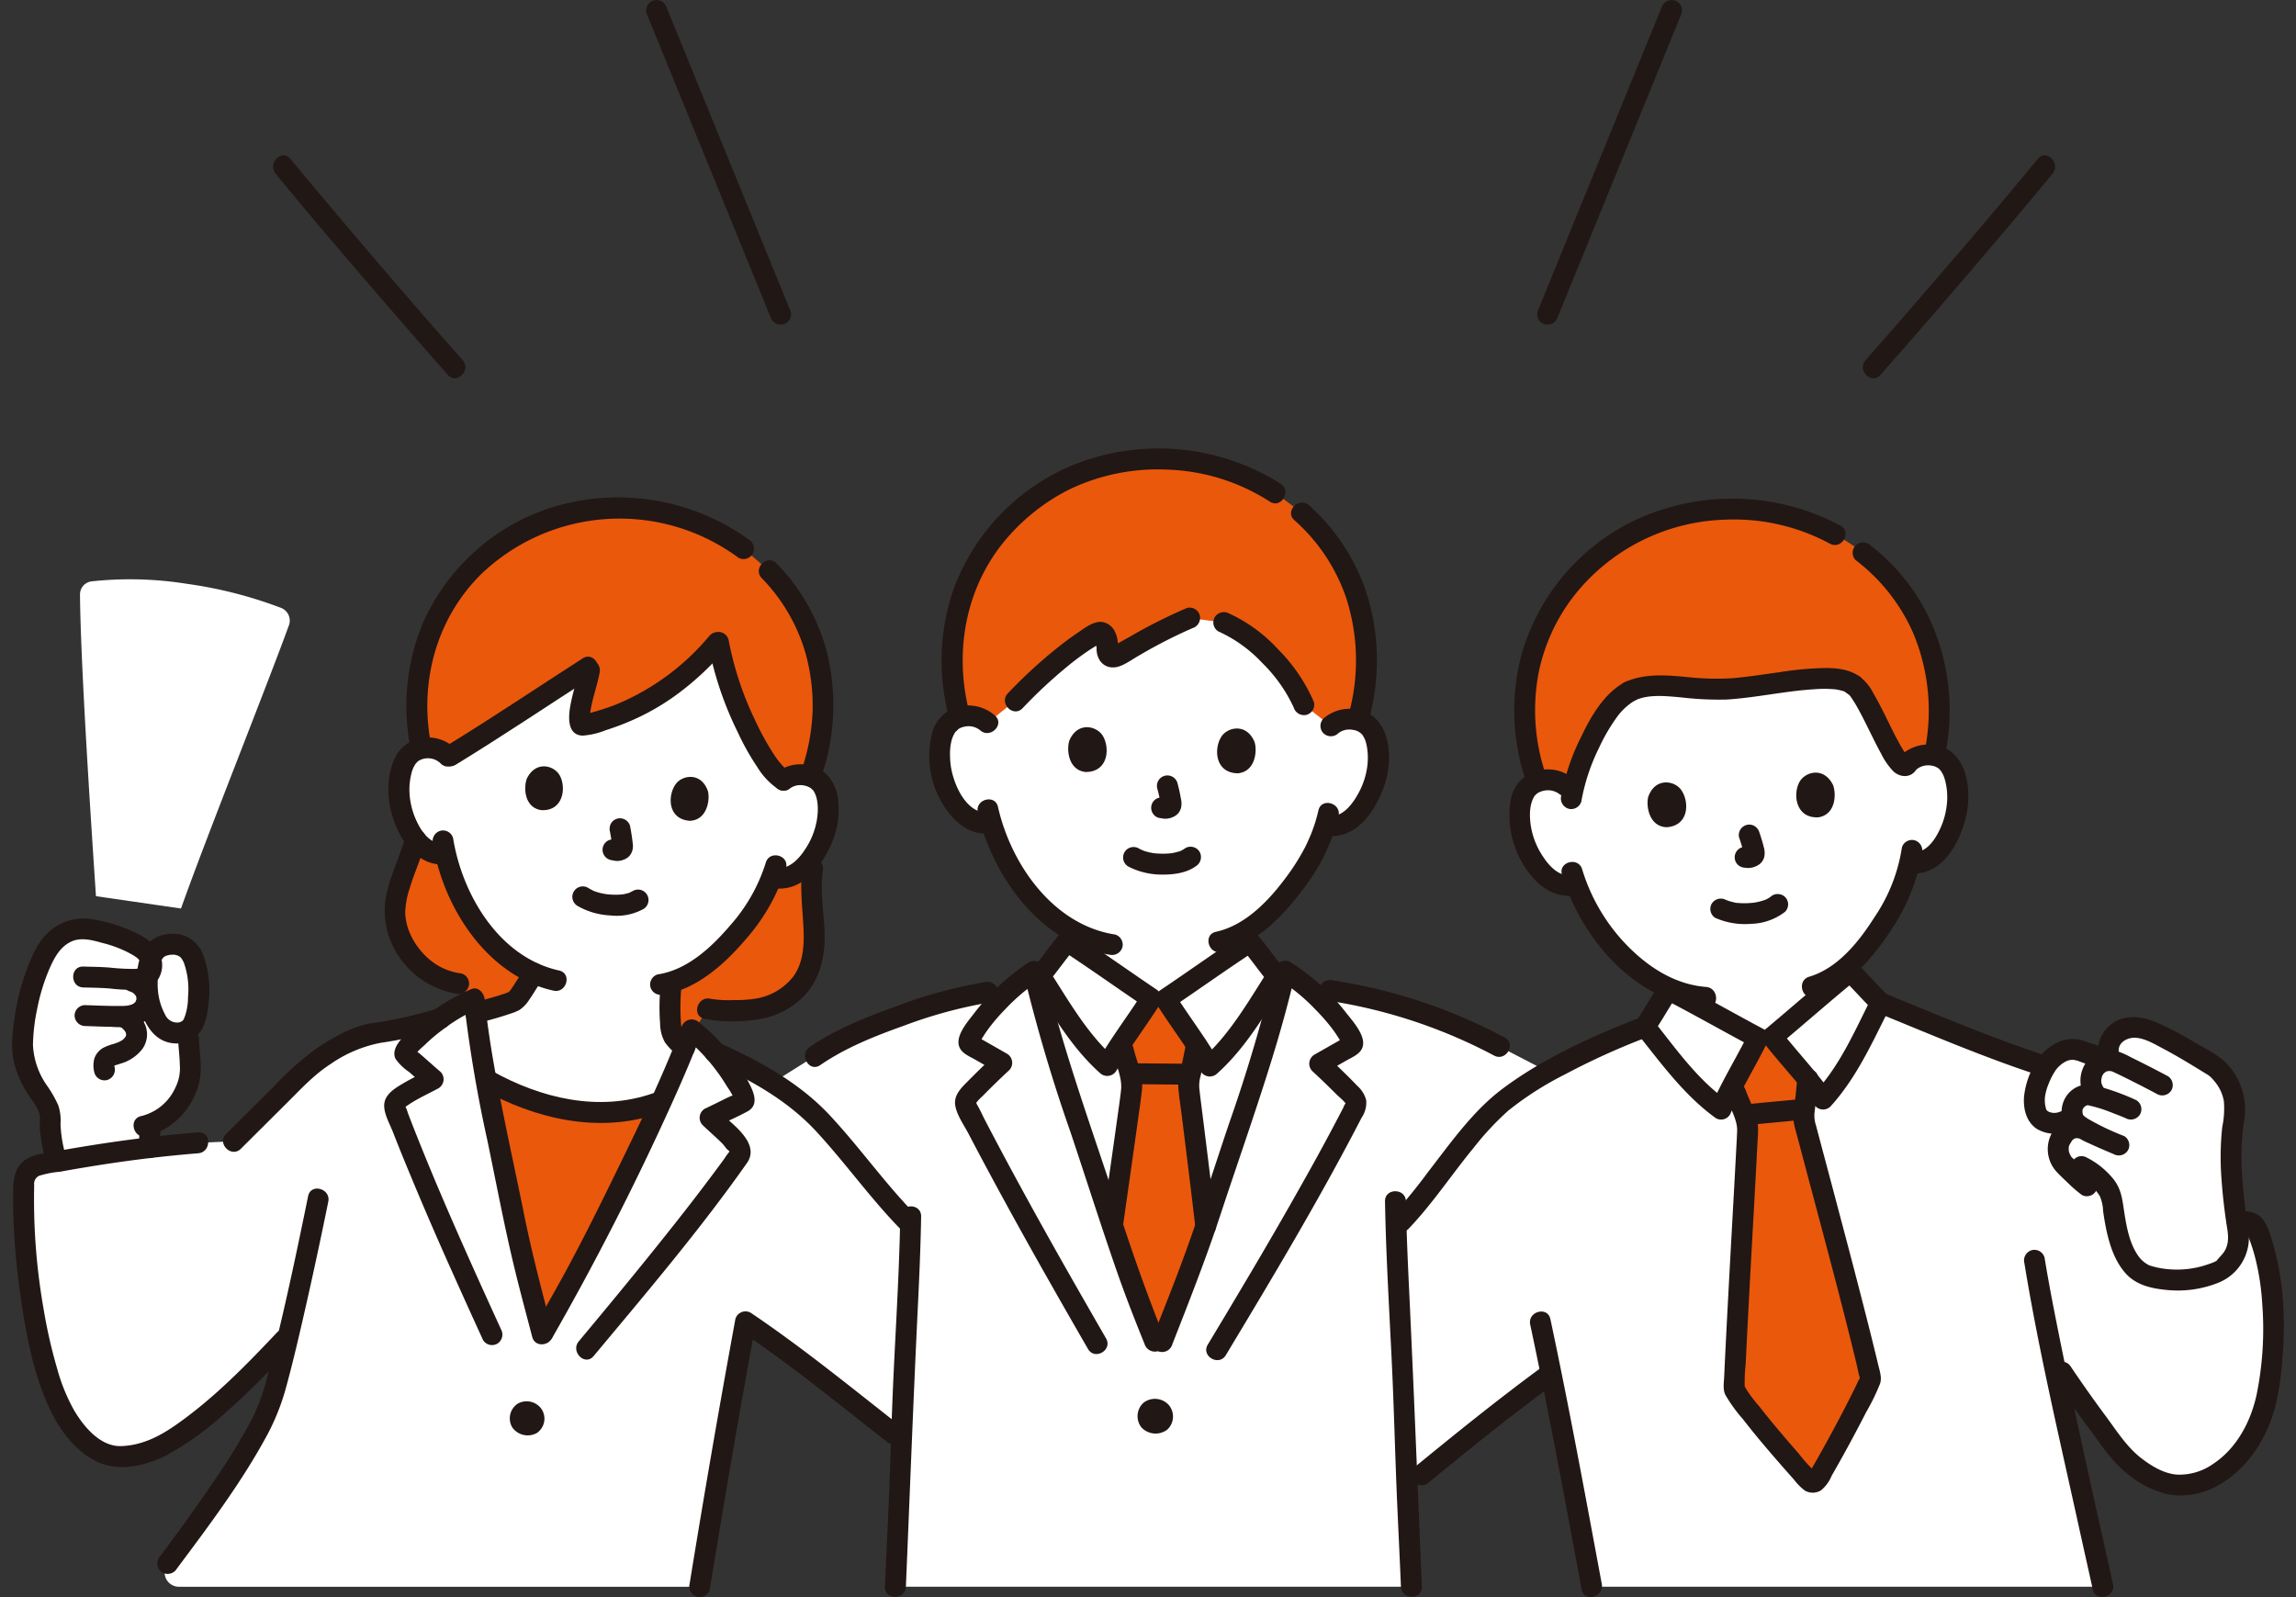 <svg xmlns="http://www.w3.org/2000/svg" width="184" height="128" fill="none" viewBox="0 0 184 128"><rect x="0" y="0" width="184" height="128" fill="#333333" stroke="none"/><g clip-path="url(#a)"><path fill="#fff" d="M153.222 68.153a13.65 13.65 0 0 1-.714 2.687 18.197 18.197 0 0 1-4.237 6.388v.622c-.335.272-4.33 3.675-6.229 5.259l-1.163.073c-2.183-1.162-6.789-3.674-7.174-3.871v-.126a12.64 12.64 0 0 1-3.913-2.83 15.686 15.686 0 0 1-3.467-5.465 2.38 2.38 0 0 1-2.005-.35 6.268 6.268 0 0 1-2.099-2.869c-.484-1.139-.633-3.021-.092-4.083a2.008 2.008 0 0 1 1.725-1.081 2.192 2.192 0 0 1 1.588.449s-1.989-11.361 11.175-13.143c17.865-2.42 16.278 11.347 16.278 11.347a2.19 2.19 0 0 1 1.515-.653 2 2 0 0 1 1.852.847c.675.983.772 2.868.44 4.062a6.269 6.269 0 0 1-1.707 3.118 2.42 2.42 0 0 1-1.79.628M1.841 82.991c.07-.847.192-1.688.366-2.52.447-2.088 1.362-4.412 2.242-5.142 1.507-1.398 2.963-.854 4.803-.328.519.148 2.655.98 2.822 1.918a1.554 1.554 0 0 1 1.22-1.183 1.793 1.793 0 0 1 2.077.811c.697 1.228.734 4.433.054 5.594a1.197 1.197 0 0 1-.352.386l.034.759c.042.998.348 2.768-.1 3.813-.684 1.6-1.694 2.568-2.96 3.01l-.028.471c-.02.325-.029.843-.034 1.397-2.47.293-4.959.679-7.44 1.13-.243-.81-.604-2.44-.519-3.374.078-.856-.547-1.61-1-2.34a7.18 7.18 0 0 1-1.211-3.256 8.605 8.605 0 0 1 .026-1.146Z"/><path fill="#fff" d="M127.558 127.166c-.971-5.227-2.158-11.596-3.266-17.099-3.802 2.778-6.429 4.911-10.375 8.143l-1.162 1.072a211.044 211.044 0 0 1-.14-3.977c-.13-5.245-.568-11.587-.732-16.968l.422-.464c1.853-1.926 5.781-7.776 8.274-9.696 3.045-2.345 7.405-4.41 11.242-5.88.67-.966 1.465-2.369 1.884-2.986.385.197 4.991 2.71 7.174 3.871l1.163-.073c1.899-1.584 5.893-4.987 6.229-5.258.535.515 1.591 1.712 2.439 2.522 3.845 1.57 10.462 4.187 12.48 4.857l16.051 12.645c.238.012.451.023.779.027a.846.846 0 0 1 .761.495c.416.954.732 1.95.942 2.97.433 2.241.569 4.529.405 6.805-.235 3.041-.503 5.553-2.334 7.963-1.778 2.336-4.606 3.757-7.259 2.312a8.23 8.23 0 0 1-2.691-2.154 107.63 107.63 0 0 1-5.294-7.361c1.123 5.421 2.59 12.02 3.975 18.236l-40.967-.002ZM106.652 58.176c.43-.376.989-.57 1.559-.538a2.009 2.009 0 0 1 1.785.982c.6 1.03.558 2.917.139 4.082a6.272 6.272 0 0 1-1.934 2.984 2.417 2.417 0 0 1-1.831.496l-.175-.03a13.36 13.36 0 0 1-.644 1.65c-.428 1.097-2.582 4.667-5.389 6.568v1.115c-.363.235-4.686 3.209-6.737 4.589l-1.164-.047c-2.052-1.382-6.375-4.354-6.738-4.589v-1.085a13.453 13.453 0 0 1-3.034-2.73 15.707 15.707 0 0 1-3.053-5.706 2.376 2.376 0 0 1-1.974-.497 6.27 6.27 0 0 1-1.881-3.017c-.399-1.172-.408-3.06.21-4.08a2.004 2.004 0 0 1 1.8-.95c.57-.02 1.126.183 1.549.566 0 0-1.793-11.305 13.35-11.305 16.053-.003 14.162 11.542 14.162 11.542Z"/><path fill="#fff" d="m92.88 80.051-.618-.024c-2.052-1.382-6.375-4.355-6.738-4.59-.55.653-1.695 2.276-2.498 3.133 1.424 6.025 3.799 12.466 5.695 18.295 1.54 4.731 1.992 6.167 4.126 11.398 1.894-4.872 2.716-6.741 4.257-11.458 1.882-5.757 4.233-12.115 5.664-18.075-.805-.818-2.031-2.563-2.607-3.246-.363.235-4.686 3.209-6.737 4.59l-.544-.023Z"/><path fill="#fff" d="M71.76 127.167c.151-3.588.423-8.776.494-11.862.142-5.71.601-11.598.715-17.173-1.797-1.79-2.726-3.167-4.381-5.07-1.396-1.605-2.8-3.405-4.325-4.656a21.835 21.835 0 0 0-2.317-1.648l3.362-2.117c3.21-2.233 10.33-4.617 13.843-5.119l1.943-.307a14.66 14.66 0 0 1 1.764-1.36c1.403 6.23 3.891 12.952 5.862 19.01 1.54 4.731 1.992 6.166 4.126 11.397 1.894-4.871 2.716-6.741 4.257-11.458 1.978-6.048 4.473-12.76 5.875-18.978.615.381 1.198.811 1.743 1.286 1.131.162 1.843.262 1.843.262a43.53 43.53 0 0 1 13.595 4.498l3.902 2.024a30.203 30.203 0 0 0-3.483 2.28c-2.493 1.92-6.421 7.77-8.273 9.696l-.423.508c.168 5.372.603 11.694.732 16.924.071 3.086.343 8.273.494 11.862l-41.348.001ZM47.248 53.675c-.277 1.51-1.423 4.67-.415 4.433 4.294-.955 7.844-3.28 10.735-6.703.67 4.099 3.511 10.163 5.228 11.123a2.145 2.145 0 0 1 1.559-.431 1.966 1.966 0 0 1 1.684 1.07c.523 1.045.365 2.889-.116 4.001a6.149 6.149 0 0 1-2.076 2.8 2.373 2.373 0 0 1-1.822.37l-.168-.041c-.208.54-.452 1.066-.731 1.574-.576 1.24-3.736 5.723-7.31 6.828a17.156 17.156 0 0 0-.083 3.221c.013.336.07.668.172.988.3.496.715.913 1.207 1.22l1.966 1.244s-1.223 1.411-1.99 1.849c-.976.558-2.511 1.197-2.511 1.197-2.368.75-4.88.923-7.328.503a19.87 19.87 0 0 1-6.243-2.367 12.13 12.13 0 0 1-2.045-1.984 12.143 12.143 0 0 1-1.227-2.721l2.233-.652c.415-.104 2.96-.747 3.29-1.014.225-.2.417-.433.57-.691.264-.398.595-.93.93-1.5-1.683-.76-3.113-2.044-4.424-3.81a15.385 15.385 0 0 1-2.635-5.77 2.33 2.33 0 0 1-1.899-.608 6.145 6.145 0 0 1-1.653-3.067c-.318-1.172-.21-3.017.457-3.977a1.963 1.963 0 0 1 1.82-.819 2.13 2.13 0 0 1 1.533.707c3.744-2.28 7.28-4.668 11.162-7.165"/><path fill="#fff" d="M63.75 88a32.947 32.947 0 0 0-6.474-3.682 13.414 13.414 0 0 0-1.851-1.792c-1.986 5.203-4.69 10.562-7.176 15.549-1.87 3.751-2.676 5.163-4.785 8.843-1.027-3.948-1.542-5.699-2.344-9.737-1.09-5.465-2.567-11.564-3.116-17.106-.952.416-1.856.933-2.697 1.544-1.764.56-3.575.961-5.41 1.2a13.973 13.973 0 0 0-5.756 3.25l-5.429 5.401-2.836.121c-4.294.36-8.564.956-12.792 1.788a1.454 1.454 0 0 0-1.178 1.376c-.218 6.293 1.19 15.209 3.345 18.764 1.046 1.725 2.688 3.283 4.387 3.22 2.536-.094 3.917-1.098 5.962-2.599 2.148-1.575 4.48-3.885 7.178-6.746l.329-.348c-.573 2.415-1.072 4.337-1.411 5.346-.982 2.922-5.14 8.751-8.255 12.918a1.146 1.146 0 0 0 .9 1.859h41.73c.994-6.084 2.43-14.513 3.67-21.233 4.032 2.708 7.956 5.915 11.91 9.012l.602.415v-.056c.141-5.711.601-11.598.716-17.173-1.798-1.79-2.728-3.167-4.382-5.07-1.396-1.605-2.8-3.405-4.326-4.656-.167-.14-.337-.276-.51-.408ZM7.69 71.823C7.32 66.244 6.465 53.48 6.41 47.642a1.057 1.057 0 0 1 .966-1.053 28.788 28.788 0 0 1 7.579.198 34.426 34.426 0 0 1 7.574 1.934 1.094 1.094 0 0 1 .628 1.386c-1.803 4.957-6.622 16.983-8.652 22.705l-6.817-.989ZM178.258 86.314a3.989 3.989 0 0 0-.774-.814c-1.591-.978-2.971-1.838-4.497-2.582-.364-.17-.738-.32-1.119-.449a2.536 2.536 0 0 0-1.904.105c-.501.238-1.162 1.136-.981 1.758l-1.356.171c-.387-.061-.735-.27-1.118-.354a2.391 2.391 0 0 0-2.2.832 5.99 5.99 0 0 0-1.123 2.174 3.364 3.364 0 0 0-.03 1.91 1.252 1.252 0 0 0 .824.855 2.037 2.037 0 0 0 1.7-.18l-.106.964a2.695 2.695 0 0 0-.487.693 1.878 1.878 0 0 0 .369 1.976 24.12 24.12 0 0 0 1.788 1.663l.723-.78c.692.572 1.243 1.293 1.312 2.018.46 3.973 1.438 5.596 3.006 6.03a8.898 8.898 0 0 0 3.801.158c.341-.084 1.884-.527 2.108-.796.442-.531.931-.924 1.107-1.629a4.294 4.294 0 0 0-.004-1.785c-.126-.708-.341-2.509-.426-3.707a23.226 23.226 0 0 1 .139-4.774 4.404 4.404 0 0 0-.384-2.902 4.24 4.24 0 0 0-.368-.555Z"/><path fill="#EA580C" d="M33.7 60.013c.236-.057.48-.08.724-.069a2.128 2.128 0 0 1 1.532.707c3.745-2.281 7.281-4.669 11.162-7.165l.13.19c-.277 1.51-1.423 4.669-.415 4.433 4.294-.956 7.844-3.28 10.735-6.703.67 4.098 3.511 10.162 5.228 11.122a2.145 2.145 0 0 1 1.559-.431c.228.023.452.075.666.157l-.004-.244a15.87 15.87 0 0 0 .94-4.88c.147-5.211-1.908-8.915-4.317-11.383l-2.047-1.777a16.247 16.247 0 0 0-8.786-3.201 16.141 16.141 0 0 0-9.803 2.278 15.555 15.555 0 0 0-7.53 11.748c-.17 1.657-.089 3.33.24 4.963l-.015.255ZM37.897 80.268l2.239.34a5.03 5.03 0 0 0 1.121-.425c.224-.2.417-.433.57-.69.264-.398.594-.93.93-1.5-1.683-.76-3.113-2.044-4.425-3.81a15.385 15.385 0 0 1-2.634-5.77 2.33 2.33 0 0 1-1.9-.608 4.562 4.562 0 0 1-.496-.546v.002c-.532 2.018-1.696 3.965-1.667 6.075.098.938.401 1.843.888 2.65 1.633 2.178 2.792 2.606 4.234 2.839l1.14 1.443ZM65.13 69.597l-.014-.917c-.34.504-.77.94-1.269 1.288a2.37 2.37 0 0 1-1.822.371l-.168-.042c-.208.54-.452 1.066-.731 1.574-.576 1.24-3.736 5.724-7.31 6.828a17.158 17.158 0 0 0-.083 3.222c.014.257.05.514.106.766l1.599.243 1.256-2.082c.992.14 1.996.178 2.996.112 2.482-.089 4.434-1.377 5.169-3.334.918-2.447-.134-5.444.27-8.029ZM42.196 102.035c.36 1.452.75 2.886 1.268 4.881 2.11-3.678 2.916-5.091 4.785-8.842 1.575-3.162 3.24-6.473 4.752-9.797l-.425.145c-2.367.75-4.88.922-7.327.502a19.859 19.859 0 0 1-6.299-2.404c.662 3.608 1.49 7.258 2.168 10.66.398 1.998.725 3.436 1.078 4.855ZM128.371 44.329l-.222.18a15.877 15.877 0 0 0-5.974 12.925 17.11 17.11 0 0 0 1.017 5.22 2.7 2.7 0 0 1 .662-.147 2.192 2.192 0 0 1 1.588.45l.586.48c.508-2.252 2.303-6.825 4.583-8.028 1.762-.88 4.819-.17 6.864-.155 3.386.025 9.449-1.735 11.071-.35 1.231.701 3.596 7.81 4.347 6.256.401-.406.945-.64 1.515-.652.207-.008.413.008.616.046.387-1.735.492-3.52.311-5.29-.666-6.089-4.004-9.751-7.22-11.798a17.383 17.383 0 0 0-19.745.863h.001ZM141.256 114.378a45.823 45.823 0 0 1-2.208-2.896.416.416 0 0 1-.071-.252c.209-5.38 1.114-20.563 1.08-20.852a6.101 6.101 0 0 0-.523-1.628c-.18-.423-.323-.817-.457-1.194l-.23-.538c.793-1.526 1.758-3.278 2.033-3.836l1.162-.074c.388.497 1.721 2.047 2.818 3.392a38.04 38.04 0 0 1-.189 1.926c-.012.142-.033.285-.054.431a4.297 4.297 0 0 0-.046.955c.017.176 4.2 15.589 5.326 20.584.02.09.008.185-.034.268-1.084 2.286-2.583 5.104-4.22 7.926a.42.42 0 0 1-.513.18.412.412 0 0 1-.161-.109 114.502 114.502 0 0 1-3.713-4.283ZM102.194 39.485a17.384 17.384 0 0 0-18.989.257 15.876 15.876 0 0 0-6.913 12.45 17.114 17.114 0 0 0 .629 5.28c.218-.061.443-.095.67-.098a2.19 2.19 0 0 1 1.549.565l2.214-1.771c1.665-1.77 4.6-4.432 6.653-5.454.24-.12.547.047.64.437.078.304.096.62.056.93a.495.495 0 0 0 .706.526c1.466-.773 4.079-2.333 5.929-3.07l2.73.349a8.875 8.875 0 0 1 2.504 1.557c1.647 1.4 3.221 3.313 3.911 5.038l2.167 1.696c.43-.376.99-.57 1.56-.538.212.007.423.04.628.097l.042-.229c.476-1.632.693-3.329.642-5.029-.187-5.367-2.561-9.025-5.203-11.381l-2.125-1.612ZM92.83 80.049l-.568-.023c-.329.524-1.456 2.148-2.398 3.578l.156.587c.092.39.195.795.331 1.236.196.539.315 1.103.351 1.675.005.293-.79 5.82-1.54 11.11 1.21 3.715 1.77 5.353 3.688 10.053 1.685-4.339 2.522-6.296 3.773-10.003-.59-5.06-1.372-11.086-1.372-11.264.012-.319.061-.636.145-.944a51.944 51.944 0 0 0 .486-2.313c-.954-1.451-2.12-3.132-2.456-3.666l-.596-.026Z"/><path fill="#211715" d="M11.181 90.579c-.03.465-.026.932-.033 1.398a.838.838 0 0 0 1.43.592.88.88 0 0 0 .244-.592c.007-.466.005-.933.034-1.398a.837.837 0 0 0-1.43-.593l-.13.17a.837.837 0 0 0-.115.423Z"/><path fill="#211715" d="M11.748 91.065a5.707 5.707 0 0 0 3.692-2.936c.428-.777.65-1.65.647-2.536.005-.772-.104-1.537-.142-2.307a.855.855 0 0 0-.837-.838.846.846 0 0 0-.838.838c.034.683.126 1.362.14 2.046a3.454 3.454 0 0 1-.365 1.855 4.05 4.05 0 0 1-2.742 2.263c-1.047.247-.605 1.863.445 1.615ZM5.352 92.885a10.196 10.196 0 0 1-.502-2.839 3.775 3.775 0 0 0-.18-1.458 9.179 9.179 0 0 0-.876-1.545 6.175 6.175 0 0 1-1.152-3.279c.018-.99.134-1.976.346-2.943.22-1.14.567-2.25 1.032-3.313.37-.814.81-1.614 1.646-2.025.814-.401 1.75-.132 2.574.097a9.579 9.579 0 0 1 2.112.796c.317.175.769.403.917.746.201.465-.121.517-.497.531a17.63 17.63 0 0 1-2.004-.109c-.697-.055-1.395-.06-2.093-.08-1.079-.03-1.077 1.645 0 1.675.698.02 1.397.025 2.093.08.715.087 1.435.121 2.154.101a2.156 2.156 0 0 0 1.726-.803 2.104 2.104 0 0 0 .236-1.84c-.323-1.058-1.424-1.665-2.371-2.084-.96-.427-1.97-.73-3.006-.902a4.16 4.16 0 0 0-3.517.928c-.87.735-1.352 1.829-1.761 2.865-.49 1.26-.837 2.57-1.034 3.907-.193 1.282-.363 2.601-.041 3.877.215.785.539 1.537.963 2.233.348.597 1.004 1.271 1.08 1.984.029.273-.025.56-.01.838.02.353.066.704.12 1.053.1.66.243 1.314.43 1.955.301 1.033 1.919.594 1.615-.445Z"/><path fill="#211715" d="M10.4 79.457c.046.012.091.027.136.042-.093-.043-.097-.044-.012-.004.075.042.148.087.221.135-.163-.108-.015-.004.018.03.034.035.055.058.081.09-.068-.093-.077-.103-.025-.029.02.036.121.16.11.201l-.042-.096c.013.035.024.07.033.106.062.228.016-.096.014.042a.625.625 0 0 0 0 .158c.022-.136.024-.159.008-.069a1.166 1.166 0 0 1-.027.1c-.016.038-.03.076-.042.115.04-.219.087-.182.042-.102-.02.034-.036.07-.057.104-.026.034-.05.07-.072.108.024-.055.148-.162.042-.062-.016.015-.111.09-.112.107.117-.088.14-.106.07-.055a1.166 1.166 0 0 1-.055.037c-.046.029-.098.05-.143.08-.107.07.176-.058-.046.016-.141.046-.285.08-.432.1.207-.03-.12.005-.157.007a6.898 6.898 0 0 1-.249.005h-.56c-.777-.008-1.553-.042-2.329-.068a.845.845 0 0 0-.837.837.854.854 0 0 0 .837.838c.716.024 1.432.055 2.148.066a5.863 5.863 0 0 0 2.077-.187 2.21 2.21 0 0 0 1.514-2.57 2.396 2.396 0 0 0-1.702-1.698.836.836 0 0 0-.95 1.22.838.838 0 0 0 .505.395h-.006Z"/><path fill="#211715" d="M9.527 82.263c.061.03.31.123.324.19-.01-.05-.107-.09 0 .01.046.042.086.093.132.135.071.066-.078-.126.003.003.033.053.063.105.094.159.08.141-.025-.147.007.024.005.03.064.192.023.065-.038-.12-.005.034 0 .07.018.167.046-.13 0 .026-.007.031-.016.062-.026.092-.02.059-.012.042.025-.052-.005.054-.07.124-.095.168-.073.131.06-.052-.007.01-.04.036-.073.08-.113.117a1.34 1.34 0 0 1-.098.084l.066-.053c-.017.034-.149.097-.181.116a2.298 2.298 0 0 1-.257.13.615.615 0 0 0 .034-.016c-.126.042-.25.09-.377.13a4.188 4.188 0 0 0-.802.304 1.561 1.561 0 0 0-.714.847 2.196 2.196 0 0 0 0 1.147.842.842 0 0 0 1.03.586.86.86 0 0 0 .586-1.03c-.013-.07-.022-.209-.014-.063a.984.984 0 0 1-.003-.213c-.009.05-.077.215-.006.104-.072.09-.076.103-.012.04l-.072.06c.034-.022.07-.041.106-.059l-.086.035c0-.006.167-.06.177-.062.13-.042.263-.08.394-.126.679-.19 1.28-.59 1.72-1.14a2.005 2.005 0 0 0 .28-1.879 2.61 2.61 0 0 0-1.291-1.408.836.836 0 1 0-.845 1.446l-.002.003Z"/><path fill="#211715" d="M14.176 83.627a2.297 2.297 0 0 0 2.043-1.196c.271-.603.434-1.25.48-1.91a8.432 8.432 0 0 0-.407-3.968 2.622 2.622 0 0 0-1.68-1.616 3.076 3.076 0 0 0-2.034.163c-1.515.684-1.717 2.828-1.594 4.28.152 1.82.986 4.26 3.192 4.247 1.077-.007 1.08-1.682 0-1.675a1.063 1.063 0 0 1-.95-.651 4.93 4.93 0 0 1-.546-1.712 6.383 6.383 0 0 1 .01-1.62c.043-.278.106-.553.188-.822a.826.826 0 0 1 .31-.489 1.57 1.57 0 0 1 .44-.135c.143-.032-.013.003-.039.005.056-.004.112-.01.168-.013.109-.006.218-.003.327.01-.218-.027.21.067.135.04.059.04.121.076.187.105.068.061.129.13.183.204.035.053.185.363.113.189a6.38 6.38 0 0 1 .367 2.823 4.942 4.942 0 0 1-.225 1.493c-.02.064-.154.363-.059.18-.019.037-.033.075-.054.11-.008.013-.119.182-.056.097a.694.694 0 0 1-.502.188.857.857 0 0 0-.838.837.845.845 0 0 0 .84.836ZM41.919 77.989v.004l.114-.423a25.804 25.804 0 0 1-1.098 1.746c-.133.19.105-.102-.054.066-.02.02-.126.163-.159.16-.023-.003.175-.099.056-.045-.027.012-.055.027-.08.042-.066.035-.166.034.083-.033-.035.01-.072.028-.106.042a7.66 7.66 0 0 1-.268.096c-.822.278-1.666.497-2.507.712a.837.837 0 1 0 .445 1.615 27.777 27.777 0 0 0 2.699-.779c.204-.067.401-.152.59-.254.32-.22.59-.505.792-.837.198-.284.381-.578.564-.87.217-.352.605-.82.605-1.241a.837.837 0 1 0-1.675 0l-.001-.001ZM32.494 67.039c-.398 1.461-1.078 2.83-1.442 4.301a6.432 6.432 0 0 0 .278 4.141 6.974 6.974 0 0 0 5.204 4.152.863.863 0 0 0 1.03-.586.844.844 0 0 0-.586-1.03 4.852 4.852 0 0 1-2.211-.85 5.734 5.734 0 0 1-1.932-2.408 4.666 4.666 0 0 1-.364-1.603 6.786 6.786 0 0 1 .338-1.894c.381-1.277.948-2.49 1.297-3.779.284-1.041-1.331-1.485-1.614-.445l.002.001ZM56.47 81.657c1.449.266 2.933.272 4.384.018a6.377 6.377 0 0 0 3.784-2.07c1.077-1.28 1.446-2.867 1.447-4.514 0-1.747-.4-3.527-.149-5.27a.864.864 0 0 0-.586-1.03.843.843 0 0 0-1.03.586c-.233 1.618-.025 3.207.061 4.827.075 1.397.045 2.894-.814 4.07a4.777 4.777 0 0 1-3.01 1.759 9.71 9.71 0 0 1-1.722.115 9.133 9.133 0 0 1-1.922-.105c-1.052-.214-1.502 1.4-.445 1.615h.002ZM56.879 127.39c1.158-7.089 2.365-14.17 3.67-21.233l-1.231.501c4.074 2.743 7.878 5.854 11.741 8.88a.864.864 0 0 0 1.185 0 .84.84 0 0 0 0-1.184c-3.975-3.113-7.89-6.319-12.08-9.143a.86.86 0 0 0-.364-.11.844.844 0 0 0-.867.613 1038.56 1038.56 0 0 0-3.669 21.232.86.86 0 0 0 .586 1.03.844.844 0 0 0 1.03-.586h-.001ZM15.879 90.753c-2.379.19-4.749.469-7.11.814a140.643 140.643 0 0 0-5.295.888 3.404 3.404 0 0 0-1.442.491c-.867.625-.963 1.544-.98 2.532-.013.868.003 1.736.042 2.603.084 1.912.272 3.817.54 5.71.457 3.217 1.08 6.616 2.56 9.539.8 1.58 2.08 3.16 3.734 3.882 1.7.74 3.769.244 5.365-.555a24.079 24.079 0 0 0 4.878-3.527c1.833-1.61 3.528-3.373 5.202-5.146.739-.783-.443-1.97-1.184-1.184-2.516 2.664-5.08 5.293-8.092 7.398-1.332.93-2.715 1.633-4.368 1.698-1.675.065-2.997-1.536-3.777-2.843a14.759 14.759 0 0 1-1.373-3.371 40.407 40.407 0 0 1-1.066-4.664 50.634 50.634 0 0 1-.773-10.05.704.704 0 0 1 .401-.737 8.168 8.168 0 0 1 1.697-.33c1.22-.22 2.441-.424 3.666-.612 2.448-.372 4.907-.66 7.377-.86 1.067-.084 1.076-1.759 0-1.675h-.002ZM52.956 78.876a16.701 16.701 0 0 0-.056 3.14c0 .526.13 1.044.38 1.508.275.389.611.731.995 1.014a.86.86 0 0 0 1.184 0 .847.847 0 0 0 0-1.184 6.49 6.49 0 0 1-.508-.438c-.066-.064-.125-.133-.19-.197-.062-.076-.062-.073 0 .01a1.374 1.374 0 0 1-.067-.101c-.095-.12.049.21-.013-.025-.03-.119-.062-.234-.083-.355.021.126-.013-.117-.016-.142a17.491 17.491 0 0 1 .048-3.23.837.837 0 0 0-.837-.838.86.86 0 0 0-.838.838h.001ZM19.306 92.063l3.741-3.723c1.086-1.08 2.117-2.202 3.41-3.039a10.5 10.5 0 0 1 4.056-1.725c1.7-.246 3.378-.63 5.017-1.149 1.024-.322.586-1.94-.445-1.615a31.702 31.702 0 0 1-5.188 1.173c-1.49.205-3.04 1.065-4.285 1.872a22.38 22.38 0 0 0-3.53 3.082 3000.577 3000.577 0 0 0-3.96 3.941c-.766.762.418 1.947 1.184 1.185v-.002ZM179.241 98.714c.181.009.628-.064.779.027.008.005.131.29.175.402a14.4 14.4 0 0 1 .565 1.78c.287 1.171.465 2.366.535 3.569.188 2.438.036 4.89-.452 7.286-.471 2.159-1.586 4.282-3.466 5.533a4.697 4.697 0 0 1-2.876.872c-1.063-.064-2.076-.681-2.901-1.317-1.164-.899-2.002-2.234-2.869-3.403a105.876 105.876 0 0 1-2.793-3.955c-.6-.889-2.052-.052-1.447.846a106.82 106.82 0 0 0 2.915 4.116c.885 1.19 1.737 2.526 2.886 3.479a7.868 7.868 0 0 0 3.533 1.829 5.966 5.966 0 0 0 3.723-.625c2.419-1.23 4.07-3.745 4.76-6.312.318-1.301.518-2.628.6-3.965.129-1.427.152-2.862.068-4.292a21.645 21.645 0 0 0-.754-4.669c-.209-.718-.428-1.65-.916-2.233-.545-.648-1.292-.606-2.065-.644-1.077-.052-1.075 1.623 0 1.675v.001ZM163.412 84.422c-4.225-1.408-8.357-3.174-12.477-4.857a.845.845 0 0 0-1.03.586.857.857 0 0 0 .586 1.03c4.122 1.683 8.253 3.449 12.477 4.858 1.025.34 1.466-1.276.445-1.615l-.001-.002Z"/><path fill="#211715" d="M169.79 84.157c.011-.621.66-.971 1.205-.987.795-.023 1.641.494 2.323.853.779.41 1.54.855 2.293 1.311.397.24.793.483 1.188.727.109.059.212.128.308.206.124.117.24.242.347.374.396.457.661 1.013.765 1.61.057.69.014 1.385-.128 2.063a22.506 22.506 0 0 0-.07 4.054c.091 1.372.252 2.744.469 4.104.117.734.117 1.43-.377 2.021-.114.137-.238.265-.356.399-.051.058-.1.121-.154.179.112-.12.093-.062.029-.023a2.875 2.875 0 0 1-.557.236 7.588 7.588 0 0 1-3.395.427 6.638 6.638 0 0 1-1.396-.288c-.108-.04.022.029-.154-.074a2.249 2.249 0 0 1-.682-.576c-.808-1.051-1.046-2.534-1.239-3.807-.138-.911-.229-1.669-.806-2.424a6.494 6.494 0 0 0-2.198-1.784c-.957-.492-1.805.953-.846 1.447.791.353 1.46.932 1.924 1.664.157.377.245.779.26 1.187.065.473.141.946.239 1.414.264 1.265.677 2.575 1.547 3.561.879.997 2.166 1.25 3.433 1.363a8.769 8.769 0 0 0 3.978-.575 3.899 3.899 0 0 0 2.485-3.769c-.029-.748-.203-1.495-.293-2.238-.1-.832-.187-1.666-.242-2.502-.12-1.441-.078-2.89.126-4.322a5.34 5.34 0 0 0-1.358-4.732c-.686-.735-1.723-1.205-2.58-1.712a23.744 23.744 0 0 0-3.057-1.604c-1.047-.429-2.135-.64-3.2-.123a2.771 2.771 0 0 0-1.508 2.341c-.018 1.078 1.657 1.078 1.675 0l.002-.001Z"/><path fill="#211715" d="M173.715 86.24a92.258 92.258 0 0 0-2.949-1.508 6.853 6.853 0 0 0-1.075-.482 2.282 2.282 0 0 0-2.422.775 2.581 2.581 0 0 0-.206 2.862.837.837 0 0 0 1.446-.845 1.354 1.354 0 0 1-.073-.133c.033.081.033.075 0-.019a1.389 1.389 0 0 1-.039-.155 1.593 1.593 0 0 1 .003-.273c-.015.148.033-.12.042-.154a1.09 1.09 0 0 1 .041-.123c-.023.067-.013.055.031-.038.026-.045.054-.089.084-.131-.051.067-.045.065.018-.007.031-.025.201-.146.064-.062.042-.027.086-.052.13-.075a.57.57 0 0 0 .009-.003c.039-.01.254-.052.077-.032.038-.004.335.013.179-.013.086.014.165.049.251.066.119.023-.227-.106-.122-.053.155.078.316.146.472.222a86.2 86.2 0 0 1 3.19 1.624.857.857 0 0 0 1.146-.3.848.848 0 0 0-.3-1.146l.003.003Z"/><path fill="#211715" d="M171.203 88.174a18.651 18.651 0 0 0-2.769-1.034 3.42 3.42 0 0 0-1.35-.213c-.5.067-.959.308-1.298.68a2.23 2.23 0 0 0-.106 2.847 4.88 4.88 0 0 0 1.701 1.162c.659.311 1.332.594 2.003.879a.859.859 0 0 0 1.145-.3.846.846 0 0 0-.3-1.146 20.232 20.232 0 0 1-2.877-1.37c-.07-.044-.138-.092-.21-.136-.029-.018-.125-.098 0 .005-.027-.021-.053-.041-.079-.066a2.928 2.928 0 0 1-.162-.164c.005-.003.104.133.033.03-.081-.12.024.105.005.012a1.962 1.962 0 0 1-.054-.214c.019-.005.007.17.007.029 0-.042-.004-.086-.004-.13 0-.032.005-.064.003-.096-.005-.112-.051.137-.006.039a.422.422 0 0 0 .019-.087c.025-.161-.066.1-.012.017.037-.058.136-.2.032-.08.058-.067.123-.125.184-.187-.009.01-.119.076-.042.033.038-.02.072-.046.11-.067.027-.016.056-.029.083-.042-.161.087-.051.021.004.01.214-.041-.108-.003.045-.007.175-.005-.054-.006-.047-.014a11.673 11.673 0 0 1 1.895.575c.232.092.464.18.696.272l.299.12c.155.063.042.017.009.003l.192.084a.858.858 0 0 0 1.145-.301.845.845 0 0 0-.3-1.146l.006.003Z"/><path fill="#211715" d="M167.01 89.605a2.283 2.283 0 0 0-2.112.586 2.685 2.685 0 0 0-.027 3.781c.254.269.526.524.795.779.362.362.748.698 1.156 1.007a.841.841 0 0 0 1.145-.3.856.856 0 0 0-.3-1.146c-.148-.107.151.129.042.032-.03-.027-.063-.052-.094-.078a30.903 30.903 0 0 1-.251-.222 28.98 28.98 0 0 1-.532-.497c-.285-.272-.553-.568-.842-.837a.496.496 0 0 0 .035.046 1.207 1.207 0 0 1-.069-.106c-.034-.056-.062-.114-.092-.171.091.174.004.004-.011-.045a.656.656 0 0 1-.065-.256l.01.092a1.849 1.849 0 0 1-.01-.131c-.004-.066 0-.13 0-.196.009-.096.006-.086-.007.032.008-.042.017-.084.028-.126.016-.057.101-.207.003-.034.077-.136.158-.268.239-.4.089-.144-.09.07.034-.043.036-.033.155-.11.025-.035.021-.012.242-.138.133-.086-.109.051.117-.047.144-.036a.545.545 0 0 0-.06.008.99.99 0 0 1 .101-.004c.034 0 .329.03.138 0a.862.862 0 0 0 1.031-.587.847.847 0 0 0-.586-1.03l-.001.003Z"/><path fill="#211715" d="M167.85 83.695c-.429-.082-.814-.308-1.247-.377a2.861 2.861 0 0 0-1.386.098 3.957 3.957 0 0 0-2.117 1.817 6.454 6.454 0 0 0-.896 2.67c-.069.963.176 1.985 1.003 2.556a2.81 2.81 0 0 0 2.896.004.845.845 0 0 0 .388-.51.834.834 0 0 0-.087-.635.84.84 0 0 0-1.146-.3 1.186 1.186 0 0 1-.273.12c-.025.008-.274.061-.141.042-.085.01-.17.014-.255.011-.053 0-.106-.004-.158-.01.099.016.101.015.008-.002-.061-.016-.122-.034-.183-.048-.146-.035.112.08-.048-.022a1.538 1.538 0 0 1-.126-.074 1.176 1.176 0 0 1-.058-.061.468.468 0 0 0-.01-.018c-.087-.114-.014.037-.051-.114-.026-.11-.056-.219-.073-.33a3.619 3.619 0 0 1-.017-.51c.046-.392.148-.775.302-1.138.144-.378.33-.738.553-1.075.087-.125.186-.24.296-.343.027-.026.243-.205.172-.154.072-.052.147-.1.225-.144.243-.165.538-.236.83-.2-.131-.008.138.034.178.046.109.032.216.072.323.113.211.087.43.155.652.203a.86.86 0 0 0 1.03-.586.84.84 0 0 0-.586-1.03h.002ZM131.07 81.693c-3.709 1.462-7.443 3.162-10.651 5.56-2.384 1.783-4.158 4.33-5.964 6.661a42.442 42.442 0 0 1-2.742 3.367c-.744.78.439 1.968 1.184 1.184 1.912-2.006 3.459-4.365 5.22-6.5a23.008 23.008 0 0 1 2.751-2.95 25.645 25.645 0 0 1 4.533-2.9 57.246 57.246 0 0 1 6.115-2.806.862.862 0 0 0 .586-1.03.843.843 0 0 0-1.03-.586h-.002ZM106.341 80.184c4.684.7 9.214 2.192 13.396 4.414.952.502 1.8-.942.845-1.447a42.972 42.972 0 0 0-13.796-4.582.866.866 0 0 0-1.03.586.844.844 0 0 0 .586 1.03l-.001-.001ZM123.422 109.672c-3.452 2.54-6.783 5.231-10.097 7.946a.84.84 0 0 0 0 1.184.855.855 0 0 0 1.184 0c3.205-2.624 6.421-5.229 9.756-7.684a.864.864 0 0 0 .301-1.146.845.845 0 0 0-1.146-.3h.002ZM65.73 85.365c2.025-1.394 4.378-2.33 6.681-3.15a36.947 36.947 0 0 1 6.962-1.885.843.843 0 0 0 .586-1.03.86.86 0 0 0-1.03-.586 37.218 37.218 0 0 0-7.107 1.937c-2.383.857-4.838 1.823-6.935 3.266-.883.607-.046 2.059.845 1.446l-.001.002ZM56.859 85.046c3.155 1.435 6.205 3.082 8.578 5.656 2.313 2.508 4.3 5.311 6.678 7.755.753.774 1.937-.411 1.184-1.185-2.423-2.488-4.433-5.353-6.805-7.892-2.437-2.608-5.574-4.317-8.79-5.778a.862.862 0 0 0-1.146.3.844.844 0 0 0 .3 1.146v-.002ZM125.865 62.234a3.199 3.199 0 0 0-3.407-.158 3.012 3.012 0 0 0-1.414 2.187 7.59 7.59 0 0 0 1.67 5.92c.909 1.126 2.219 1.843 3.684 1.558a.843.843 0 0 0 .587-1.03.856.856 0 0 0-1.03-.587c-.971.19-1.809-.719-2.283-1.45a6.158 6.158 0 0 1-.99-2.47c-.12-.777-.136-1.722.289-2.398.092-.145-.073.066.048-.058.04-.042.168-.16.168-.161a1.65 1.65 0 0 1 .487-.205 1.527 1.527 0 0 1 1.343.298.841.841 0 0 0 1.145-.3.857.857 0 0 0-.3-1.147h.003ZM153.486 61.753a1.48 1.48 0 0 1 1.232-.403c.186.017.366.074.528.168.167.1.11.066.269.232.121.126-.063-.112.023.028.056.09.113.176.161.271.084.178.149.364.195.555.12.48.171.974.153 1.468a6.128 6.128 0 0 1-.604 2.429c-.429.903-1.128 1.892-2.239 1.825-1.076-.064-1.073 1.61 0 1.675 2.449.147 3.827-2.428 4.333-4.467.432-1.743.288-4.495-1.488-5.485a3.216 3.216 0 0 0-3.747.52c-.769.758.416 1.942 1.184 1.184Z"/><path fill="#211715" d="M152.416 67.93a13.53 13.53 0 0 1-2.198 5.58c-1.231 1.943-2.931 4.085-5.227 4.768-1.03.307-.591 1.923.445 1.615 2.658-.79 4.634-3.084 6.095-5.33a15.716 15.716 0 0 0 2.5-6.188.866.866 0 0 0-.587-1.03.843.843 0 0 0-1.03.586h.002ZM125.177 70.11c1.574 5.16 5.888 10.21 11.547 10.663 1.074.085 1.069-1.591 0-1.675-2.475-.198-4.564-1.541-6.275-3.27a14.971 14.971 0 0 1-3.657-6.163c-.313-1.028-1.93-.59-1.615.445ZM147.49 42.126a18.423 18.423 0 0 0-16.738-.3 17.18 17.18 0 0 0-8.83 10.673 17.524 17.524 0 0 0 .381 10.142c.339 1.018 1.957.582 1.615-.445a15.969 15.969 0 0 1-.603-8.322 14.857 14.857 0 0 1 2.789-6.078 15.999 15.999 0 0 1 12.022-6.142c2.962-.153 5.908.51 8.519 1.918.948.513 1.794-.933.845-1.446ZM155.875 60.55c.368-1.798.462-3.641.278-5.468a17.994 17.994 0 0 0-1.25-4.876 16.104 16.104 0 0 0-5.004-6.498.864.864 0 0 0-1.184 0 .841.841 0 0 0 0 1.184 14.859 14.859 0 0 1 4.608 5.846 16.131 16.131 0 0 1 .937 9.368c-.193 1.053 1.421 1.507 1.615.445ZM137.481 73.57c.892.39 1.868.552 2.838.47a4.632 4.632 0 0 0 2.736-.966.842.842 0 0 0 0-1.185.856.856 0 0 0-1.184 0c-.146.126.141-.09.031-.021-.052.033-.102.07-.155.102a3.064 3.064 0 0 1-.175.096.581.581 0 0 1-.121.057c.031.01.195-.075.041-.019-.191.07-.387.129-.586.174-.066.015-.133.028-.2.042-.021.004-.216.037-.105.019s-.098.011-.12.013a6.358 6.358 0 0 1-1.258.012.843.843 0 0 1-.272-.049 3.77 3.77 0 0 1-.476-.133l-.168-.063c-.178-.069.216.094.015.006a.858.858 0 0 0-1.145.301.846.846 0 0 0 .3 1.146l.004-.002ZM139.38 67.145c.076.22.146.443.213.666.079.233.141.47.184.712l-.03-.222a.549.549 0 0 1 0 .14l.03-.223a.35.35 0 0 1-.017.063l.084-.2a.358.358 0 0 1-.031.055l.13-.17a.193.193 0 0 1-.03.031l.167-.13a.88.88 0 0 1-.159.087l.2-.083a.75.75 0 0 1-.17.045l.223-.03a1.85 1.85 0 0 1-.319-.016.838.838 0 0 0-.592 1.43.92.92 0 0 0 .592.245c.088.011.176.018.265.02.256-.008.506-.078.728-.204a1.062 1.062 0 0 0 .541-.697c.047-.241.037-.49-.028-.727a14.58 14.58 0 0 0-.369-1.235.891.891 0 0 0-.385-.5.838.838 0 0 0-1.23.945l.003-.002ZM132.084 63.88c-.18.73.076 2.369 1.484 2.417 1.849-.131 1.817-2.13 1.133-3.027-.56-.733-2.079-.954-2.617.61ZM146.896 62.91c.274.702.234 2.36-1.156 2.591-1.851.11-2.08-1.876-1.519-2.854.46-.8 1.938-1.217 2.675.263ZM51.813 1.062l9.936 24.351a.864.864 0 0 0 1.03.586.843.843 0 0 0 .586-1.03L53.428.617a.864.864 0 0 0-1.03-.587.843.843 0 0 0-.586 1.03l.001.002ZM22.09 13.918c3.475 4.242 7.06 8.396 10.654 12.536a521.13 521.13 0 0 0 3.147 3.593c.716.809 1.897-.38 1.184-1.184-3.914-4.417-7.75-8.907-11.549-13.424a319.98 319.98 0 0 1-2.252-2.705c-.683-.834-1.862.356-1.184 1.184ZM133.152.617l-9.936 24.351a.844.844 0 0 0 .587 1.03.857.857 0 0 0 1.03-.586l9.934-24.35a.844.844 0 0 0-.586-1.03.859.859 0 0 0-1.03.587l.001-.002ZM163.307 12.733c-3.475 4.242-7.061 8.396-10.654 12.536a503.985 503.985 0 0 1-3.147 3.593c-.711.804.468 1.993 1.185 1.185 3.914-4.418 7.75-8.907 11.548-13.424.754-.899 1.508-1.798 2.252-2.706.678-.827-.5-2.019-1.184-1.184ZM36.496 60.002a3.159 3.159 0 0 0-3.269-.718 3 3 0 0 0-1.766 1.927c-.682 1.901-.278 4.21.735 5.924.712 1.203 1.878 2.22 3.353 2.139 1.072-.058 1.08-1.733 0-1.675-1.079.058-1.758-.917-2.165-1.8a6.03 6.03 0 0 1-.572-2.377c-.014-.483.04-.965.16-1.433a2.27 2.27 0 0 1 .354-.803c.1-.15-.128.125.02-.023.158-.157.085-.116.264-.222a1.453 1.453 0 0 1 1.702.245c.763.763 1.947-.421 1.184-1.185v.001ZM63.219 63.25a1.466 1.466 0 0 1 1.305-.278c.173.04.337.113.483.215-.08-.057.1.097.122.117.028.028.054.056.077.084-.05-.066-.058-.076-.026-.03.422.641.408 1.6.282 2.367a5.994 5.994 0 0 1-.954 2.363c-.468.726-1.298 1.636-2.261 1.442a.858.858 0 0 0-1.03.586.845.845 0 0 0 .586 1.03c2.42.489 4.052-1.688 4.886-3.656a6.632 6.632 0 0 0 .49-3.15 3.41 3.41 0 0 0-1.046-2.386 3.132 3.132 0 0 0-3.756-.148.863.863 0 0 0-.301 1.145.843.843 0 0 0 1.146.3h-.003Z"/><path fill="#211715" d="M61.37 69.137a13.718 13.718 0 0 1-2.837 5.01c-1.505 1.762-3.438 3.581-5.818 3.945a.844.844 0 0 0-.586 1.03.858.858 0 0 0 1.03.587c2.638-.404 4.884-2.417 6.557-4.376a15.676 15.676 0 0 0 3.268-5.749c.302-1.037-1.314-1.48-1.615-.445l.001-.002ZM34.695 67.617c.819 5.102 4.34 10.605 9.664 11.778 1.05.231 1.5-1.382.446-1.615-4.79-1.055-7.765-6.058-8.493-10.608a.843.843 0 0 0-1.03-.587.857.857 0 0 0-.586 1.03v.002ZM60.016 43.246A17.968 17.968 0 0 0 43.84 40.79a16.884 16.884 0 0 0-9.979 9.22 17.278 17.278 0 0 0-.955 9.972c.198 1.058 1.812.61 1.615-.446-.916-4.898.46-9.984 4.034-13.516a16.038 16.038 0 0 1 20.615-1.327.843.843 0 0 0 1.146-.3.857.857 0 0 0-.3-1.146ZM65.825 62.232a17.58 17.58 0 0 0 .407-10.095 16.007 16.007 0 0 0-4-6.983c-.754-.776-1.935.41-1.184 1.184a14.255 14.255 0 0 1 3.57 6.245c.37 1.423.54 2.891.505 4.361a16.304 16.304 0 0 1-.913 4.844c-.338 1.027 1.279 1.466 1.615.446v-.002ZM46.255 72.587a5.787 5.787 0 0 0 2.638.778 4.434 4.434 0 0 0 2.684-.522.838.838 0 0 0-.846-1.446c-.09.058-.203.094-.289.155a.64.64 0 1 0 .076-.034l-.098.035a2.483 2.483 0 0 1-.249.07 4.104 4.104 0 0 1-.293.059c-.157.028.126-.01.013-.003l-.162.015a5.94 5.94 0 0 1-1.047-.022c-.07-.007-.176-.022-.05-.003a5.757 5.757 0 0 1-.38-.069 4.535 4.535 0 0 1-.587-.167 1.109 1.109 0 0 0-.137-.053c.048.01.179.08.056.022a4.557 4.557 0 0 1-.484-.263.838.838 0 0 0-.845 1.446v.002ZM48.88 66.64c.063.322.116.644.16.968l-.03-.223c.032.163.044.33.036.495l.03-.222a.43.43 0 0 1-.026.097l.084-.2a.369.369 0 0 1-.029.05l.131-.17a.285.285 0 0 1-.042.043l.17-.132a.413.413 0 0 1-.065.034l.2-.083a.894.894 0 0 1-.188.055l.223-.03a.677.677 0 0 1-.173 0l.223.03c-.08-.012-.156-.037-.235-.053a.891.891 0 0 0-.645.083.838.838 0 0 0 .2 1.531c.15.036.303.064.457.084.188.017.377-.009.554-.075a1.23 1.23 0 0 0 .492-.286 1.11 1.11 0 0 0 .263-.452c.05-.168.065-.344.045-.518a16.714 16.714 0 0 0-.222-1.469.846.846 0 0 0-.694-.607.837.837 0 0 0-.837.407.93.93 0 0 0-.084.645l.002-.001ZM42.23 62.378c-.273.685-.244 2.31 1.117 2.547 1.812.12 2.05-1.826 1.505-2.787-.445-.788-1.89-1.206-2.622.24ZM56.738 63.421c.172.718-.089 2.322-1.47 2.361-1.81-.141-1.767-2.1-1.091-2.973.553-.716 2.044-.923 2.56.612ZM56.77 51.704a27.465 27.465 0 0 0 2.348 6.97c.447.973.97 1.907 1.567 2.796a5.727 5.727 0 0 0 1.688 1.781c.932.544 1.776-.901.846-1.446a1.587 1.587 0 0 1-.165-.105c.149.113-.045-.042-.06-.054a5.88 5.88 0 0 1-.33-.333 7.212 7.212 0 0 1-.663-.88 21.366 21.366 0 0 1-1.5-2.736 25.781 25.781 0 0 1-2.116-6.436.844.844 0 0 0-1.03-.586.857.857 0 0 0-.586 1.03h.001Z"/><path fill="#211715" d="M46.696 52.763c-3.674 2.364-7.302 4.804-11.03 7.085-.918.562-.077 2.01.846 1.447 3.726-2.282 7.355-4.721 11.03-7.086.903-.582.064-2.032-.846-1.446Z"/><path fill="#211715" d="M56.846 50.965a19.327 19.327 0 0 1-7.495 5.505 18.689 18.689 0 0 1-2.577.794c-.2.042-.217.048-.053.02l.427.175a.455.455 0 0 1 .12.19c-.018-.089-.019-.08 0 .024a1.806 1.806 0 0 1-.003-.157c.006-.073.012-.227.016-.26.126-1.096.563-2.24.776-3.358.2-1.054-1.413-1.505-1.615-.446-.199 1.044-.544 2.052-.734 3.099-.156.86-.283 2.367.989 2.404a6.239 6.239 0 0 0 1.874-.442c.711-.225 1.41-.488 2.093-.79a18.764 18.764 0 0 0 3.664-2.127 22.974 22.974 0 0 0 3.702-3.447c.702-.812-.478-2-1.184-1.184ZM148.125 55.628c.146.087-.055-.05-.054-.05.031.034.064.064.099.092.032.032.061.067.092.1.159.172-.045-.077.011.008.161.242.324.479.47.731.36.623.678 1.27.998 1.913.329.663.653 1.33 1.01 1.978.251.516.579.99.971 1.407.581.549 1.502.556 1.896-.224a.861.861 0 0 0-.301-1.145.845.845 0 0 0-1.146.3.325.325 0 0 1-.052.091c.201-.195.134-.163.088-.118-.069.069.144-.104.126-.092-.103.064.185-.058.214-.062.243-.03-.07-.014.171 0 .16.01.102.016.057.004-.075-.02.237.11.105.042s.137.145.069.058c-.054-.07-.133-.135-.194-.2-.128-.142.09.133.017.023-.03-.046-.063-.088-.094-.133a6.39 6.39 0 0 1-.221-.346c-.158-.26-.304-.528-.446-.796-.636-1.204-1.182-2.46-1.874-3.634a3.75 3.75 0 0 0-1.166-1.391c-.929-.552-1.772.895-.846 1.446v-.002ZM79.733 57.346a3.224 3.224 0 0 0-3.448-.527 2.98 2.98 0 0 0-1.6 1.984 7.408 7.408 0 0 0 1.089 5.98c.791 1.163 2.017 2.177 3.512 2.001a.864.864 0 0 0 .837-.837.843.843 0 0 0-.837-.838c-1.905.223-3.002-2.486-3.126-4.038-.064-.807-.052-1.804.455-2.476-.121.16.221-.185.159-.142.148-.103.316-.175.493-.209a1.473 1.473 0 0 1 1.283.285c.806.712 1.995-.47 1.184-1.184l-.001.001ZM107.245 58.768a1.456 1.456 0 0 1 1.209-.266 1.146 1.146 0 0 1 .777.457c-.084-.103-.02-.033.014.036.04.078.09.15.126.23.071.18.124.365.159.554.091.484.111.98.062 1.47a6.08 6.08 0 0 1-.765 2.388c-.419.763-1.223 1.872-2.233 1.736a.867.867 0 0 0-1.03.586.844.844 0 0 0 .586 1.03c2.567.346 4.125-2.016 4.83-4.166.572-1.74.554-4.43-1.146-5.554a3.212 3.212 0 0 0-3.771.316.845.845 0 0 0 0 1.184.856.856 0 0 0 1.185 0l-.003-.001Z"/><path fill="#211715" d="M105.656 64.95a12.21 12.21 0 0 1-.694 2.143c-.037.087-.32.708-.19.424-.062.135-.126.27-.193.402a17.53 17.53 0 0 1-1.541 2.429c-1.379 1.856-3.25 3.818-5.592 4.33-1.053.23-.607 1.845.445 1.615 2.704-.591 4.832-2.778 6.444-4.902a17.879 17.879 0 0 0 1.69-2.625 8.27 8.27 0 0 0 .214-.451c0 .005.167-.377.074-.168.074-.163.147-.327.216-.492.313-.73.561-1.485.742-2.258.235-1.05-1.379-1.498-1.615-.445v-.001ZM78.363 65.113c1.157 5.123 5.061 10.55 10.552 11.4a.865.865 0 0 0 1.03-.587.845.845 0 0 0-.586-1.03c-4.952-.767-8.341-5.618-9.382-10.23-.237-1.05-1.853-.605-1.615.446l.001.001ZM102.617 38.761a18.347 18.347 0 0 0-16.718-1.456 17.22 17.22 0 0 0-9.516 10.01 17.52 17.52 0 0 0-.335 10.138c.264 1.044 1.88.601 1.615-.446-1.252-4.94-.223-10.245 3.216-14.083a16.17 16.17 0 0 1 4.786-3.682 16.371 16.371 0 0 1 7.943-1.602c2.902.105 5.722.992 8.162 2.567.911.583 1.752-.865.846-1.446h.001ZM109.688 57.728a17.92 17.92 0 0 0-.219-10.336 16.32 16.32 0 0 0-4.556-6.889c-.8-.718-1.988.46-1.184 1.185a14.607 14.607 0 0 1 4.125 6.15 16.277 16.277 0 0 1 .22 9.445c-.273 1.044 1.342 1.49 1.614.445ZM90.416 69.445a5.873 5.873 0 0 0 2.722.648c.897.008 1.954-.122 2.7-.675a.859.859 0 0 0 .3-1.146.847.847 0 0 0-1.146-.3 2.12 2.12 0 0 1-.284.176l-.087.042c-.14.07.062-.015.065-.025-.01.032-.215.077-.248.088-.198.058-.4.103-.603.135.21-.038-.023 0-.055.003-.063.007-.126.011-.189.015a6.6 6.6 0 0 1-.868-.004c-.075-.005-.15-.013-.226-.02-.168-.014.077.016-.021 0a5.54 5.54 0 0 1-.61-.132 4.04 4.04 0 0 1-.25-.084l-.102-.04c-.15-.054.189.09.055.023-.102-.05-.204-.097-.305-.15a.837.837 0 0 0-.845 1.446h-.003ZM92.746 63.205c.12.437.216.88.287 1.326l-.03-.222c.008.06.01.121.003.182l.03-.222a.432.432 0 0 1-.021.083l.084-.2a.288.288 0 0 1-.031.053l.131-.17a.19.19 0 0 1-.028.03l.17-.131a.592.592 0 0 1-.123.066l.2-.084a.81.81 0 0 1-.178.05l.223-.03a.741.741 0 0 1-.186 0l.223.03c-.062-.01-.123-.025-.185-.033a.94.94 0 0 0-.645.084.837.837 0 0 0-.3 1.146.801.801 0 0 0 .502.385c.156.021.306.058.465.068.253.006.503-.052.728-.167a1.063 1.063 0 0 0 .573-.674 1.56 1.56 0 0 0 .004-.736c-.072-.43-.17-.858-.28-1.28a.84.84 0 0 0-1.536-.191.839.839 0 0 0-.08.636v.001ZM85.698 59.349c-.234.716-.1 2.369 1.301 2.522 1.854.005 1.968-1.991 1.354-2.936-.504-.773-2.005-1.105-2.655.414ZM100.543 59.477c.221.72.059 2.37-1.345 2.498-1.854-.026-1.935-2.024-1.303-2.958.516-.764 2.02-1.07 2.648.46ZM97.648 50.608a10.99 10.99 0 0 1 3.503 2.52 12.046 12.046 0 0 1 2.527 3.575.864.864 0 0 0 1.03.586.843.843 0 0 0 .586-1.03 13.628 13.628 0 0 0-2.877-4.23 12.295 12.295 0 0 0-3.922-2.864.865.865 0 0 0-1.147.3.843.843 0 0 0 .301 1.146l-.001-.003Z"/><path fill="#211715" d="M81.948 56.76a38.999 38.999 0 0 1 3.498-3.272c.587-.491 1.2-.95 1.836-1.376a12.752 12.752 0 0 1 1.041-.622.547.547 0 0 1-.48-.118c.002.19.015.381.038.571-.03.842.495 1.605 1.413 1.544.66-.042 1.386-.617 1.957-.934a39.837 39.837 0 0 1 4.313-2.21.864.864 0 0 0 .586-1.03.844.844 0 0 0-1.03-.587 42.027 42.027 0 0 0-4.578 2.305c-.335.187-.67.374-1.01.559-.117.048-.23.11-.334.18-.196.078-.135.112.183.103.128.26.187.283.176.069a2.2 2.2 0 0 0-.227-1.352 1.36 1.36 0 0 0-.908-.724c-.73-.16-1.534.493-2.106.88-.666.449-1.304.942-1.926 1.451a38.813 38.813 0 0 0-3.624 3.376c-.74.783.442 1.968 1.184 1.185l-.002.001ZM126.727 64.23c.265-1.486.74-2.927 1.41-4.28.382-.836.843-1.635 1.376-2.386a4.904 4.904 0 0 1 1.522-1.432c.947-.516.103-1.962-.845-1.446-1.628.887-2.68 2.698-3.451 4.317a17.55 17.55 0 0 0-1.627 4.78.864.864 0 0 0 .586 1.03.844.844 0 0 0 1.031-.586l-.002.003ZM14.163 125.731c2.588-3.467 5.244-6.987 7.293-10.808a18.22 18.22 0 0 0 1.515-3.901c.538-1.978 1.001-3.978 1.456-5.975a382.907 382.907 0 0 0 1.881-8.739c.216-1.052-1.398-1.502-1.615-.446-.96 4.69-1.943 9.388-3.152 14.022a18.256 18.256 0 0 1-1.298 3.747 48.55 48.55 0 0 1-3.107 5.083c-1.417 2.097-2.907 4.145-4.421 6.172a.84.84 0 0 0 .304 1.146.857.857 0 0 0 1.145-.3l-.001-.001ZM162.232 101.228c1.076 6.582 2.592 13.1 4.03 19.609.483 2.185.968 4.369 1.456 6.552.234 1.052 1.849.607 1.615-.445-1.615-7.249-3.263-14.495-4.69-21.785a141.248 141.248 0 0 1-.796-4.376.843.843 0 0 0-1.03-.586.854.854 0 0 0-.586 1.03l.001.001ZM122.631 106.16c1.502 7.05 2.803 14.143 4.12 21.229.196 1.058 1.811.61 1.615-.445-1.317-7.087-2.618-14.179-4.12-21.229-.225-1.054-1.84-.608-1.615.445ZM110.994 96.282c.074 4.238.33 8.471.535 12.705.188 3.877.274 7.757.446 11.634.097 2.182.204 4.363.296 6.545.046 1.074 1.721 1.08 1.675 0-.335-7.951-.643-15.902-1.023-23.85-.112-2.345-.213-4.69-.254-7.035-.019-1.076-1.694-1.08-1.675 0v.001ZM72.598 127.166c.317-7.514.596-15.031.963-22.542.116-2.376.218-4.753.258-7.132.018-1.078-1.657-1.078-1.675 0-.071 4.265-.34 8.523-.54 12.783-.172 3.674-.251 7.353-.419 11.028-.088 1.954-.183 3.908-.265 5.862-.045 1.078 1.63 1.075 1.675 0l.003.001ZM88.64 107.268c-3.342-5.793-6.645-11.613-9.73-17.548-.203-.392-.382-.81-.611-1.186 0 0-.101-.255-.096-.134 0 .012-.094.191.041-.029a3.63 3.63 0 0 1 .481-.508 62.208 62.208 0 0 1 2.152-2.093.846.846 0 0 0-.17-1.316l-1.301-.743-.608-.346-.347-.199c-.199-.132-.227-.137-.086-.015l.114.423c-.006.131.102-.146.123-.183.066-.119.137-.236.209-.35.156-.248.324-.49.5-.723.38-.494.788-.965 1.225-1.41a15.876 15.876 0 0 1 2.743-2.33l-1.23-.503a131.204 131.204 0 0 0 3.737 12.65c1.263 3.77 2.459 7.56 3.768 11.311.67 1.913 1.41 3.799 2.17 5.677a.865.865 0 0 0 1.031.587.847.847 0 0 0 .586-1.031c-1.32-3.262-2.489-6.56-3.578-9.905-1.369-4.205-2.847-8.374-4.154-12.6-.729-2.355-1.4-4.728-1.945-7.132a.844.844 0 0 0-1.23-.5 18.11 18.11 0 0 0-4.411 4.133c-.497.647-1.475 1.76-1.146 2.631.198.527.795.754 1.25 1.013l1.736.991-.17-1.315a64.495 64.495 0 0 0-2.012 1.95c-.564.577-1.278 1.183-1.126 2.077.134.786.719 1.59 1.085 2.294.419.803.842 1.605 1.27 2.405a434.964 434.964 0 0 0 5.282 9.561 745.97 745.97 0 0 0 3 5.241c.539.934 1.987.091 1.447-.845h.001Z"/><path fill="#211715" d="M93.946 107.745c1.34-3.427 2.69-6.84 3.841-10.335 1.355-4.113 2.802-8.197 4.083-12.335.718-2.32 1.38-4.657 1.918-7.025l-1.23.5a14.986 14.986 0 0 1 2.835 2.333c.466.466.902.96 1.308 1.479a10.48 10.48 0 0 1 .678 1.003c.031.054.189.393.184.287l.114-.422c.14-.124.111-.12-.086.013l-.347.197-.608.345-1.302.74a.849.849 0 0 0-.366.993.84.84 0 0 0 .197.322 65.58 65.58 0 0 1 1.942 1.872c.19.192.698.586.745.782-.036-.152-.18.24-.222.32l-.287.552a182.286 182.286 0 0 1-2.367 4.385 368.853 368.853 0 0 1-5.197 9.014c-.99 1.67-1.985 3.336-2.988 4.998-.557.925.89 1.768 1.446.845 3.766-6.258 7.527-12.536 10.88-19.027.28-.41.411-.903.37-1.397a2.294 2.294 0 0 0-.709-1.154c-.779-.822-1.602-1.6-2.428-2.374l-.17 1.315 1.736-.986c.48-.273 1.13-.52 1.293-1.11.244-.891-.82-2.056-1.324-2.697a17.307 17.307 0 0 0-4.48-4.074.848.848 0 0 0-1.047.17.836.836 0 0 0-.183.332 128.63 128.63 0 0 1-3.681 12.442c-1.287 3.825-2.497 7.684-3.91 11.464-.726 1.939-1.499 3.861-2.252 5.789a.842.842 0 0 0 .587 1.03.857.857 0 0 0 1.03-.586h-.003ZM92.684 79.304c-2.254-1.517-4.465-3.102-6.738-4.589a.84.84 0 0 0-1.014.131c-.749.9-1.412 1.866-2.168 2.76a.863.863 0 0 0-.13 1.015c1.66 2.587 3.193 5.296 5.51 7.37a.849.849 0 0 0 1.315-.17c1.065-1.86 2.381-3.562 3.525-5.372.578-.914-.871-1.755-1.446-.845-1.144 1.81-2.46 3.511-3.525 5.371l1.315-.167c-2.214-1.983-3.66-4.56-5.248-7.032l-.131 1.015c.754-.894 1.418-1.86 2.167-2.76l-1.015.131c2.273 1.487 4.484 3.072 6.737 4.59.897.601 1.736-.849.846-1.448ZM95.044 85.25c-1.403 0-2.805-.03-4.209-.03a.838.838 0 0 0 0 1.675c1.404 0 2.806.03 4.21.03a.837.837 0 1 0 0-1.675Z"/><path fill="#211715" d="M95.08 83.48c-.147.787-.31 1.57-.492 2.35a4.35 4.35 0 0 0-.16 1.317c.06.762.185 1.523.28 2.282.367 2.942.733 5.885 1.078 8.831a.863.863 0 0 0 .837.837.843.843 0 0 0 .837-.837c-.339-2.903-.7-5.804-1.062-8.705-.097-.775-.2-1.55-.286-2.328-.025-.32.005-.642.091-.952.18-.78.344-1.563.492-2.35.198-1.053-1.416-1.504-1.615-.445ZM89.97 98.422c.412-2.906.831-5.813 1.234-8.721.108-.786.228-1.572.313-2.361.122-1.133-.43-2.288-.69-3.371-.251-1.047-1.867-.604-1.615.445.227.947.737 1.965.628 2.951-.084.748-.183 1.404-.288 2.16-.392 2.819-.796 5.635-1.197 8.452a.866.866 0 0 0 .586 1.03.843.843 0 0 0 1.03-.586l-.002.001Z"/><path fill="#211715" d="M93.848 80.796c2.253-1.517 4.464-3.101 6.737-4.589l-1.014-.13c.748.898 1.411 1.865 2.166 2.759l-.131-1.014c-1.587 2.472-3.033 5.048-5.248 7.03l1.315.168c-1.064-1.86-2.38-3.561-3.525-5.37-.574-.91-2.024-.07-1.446.844 1.144 1.81 2.46 3.512 3.525 5.372a.849.849 0 0 0 1.315.17c2.317-2.075 3.849-4.784 5.511-7.37a.855.855 0 0 0-.131-1.015c-.754-.894-1.419-1.86-2.167-2.76a.84.84 0 0 0-1.015-.13c-2.273 1.487-4.484 3.072-6.737 4.588-.89.6-.053 2.052.845 1.447ZM91.653 112.412a1.45 1.45 0 0 0-.18 1.983 1.546 1.546 0 0 0 2.057.191 1.42 1.42 0 0 0 .07-2.052 1.497 1.497 0 0 0-1.947-.122ZM141.302 82.46c-2.398-1.278-4.76-2.627-7.174-3.872a.86.86 0 0 0-1.146.3c-.652.971-1.211 2.001-1.871 2.968a.85.85 0 0 0 .131 1.015c1.929 2.416 3.729 4.907 6.261 6.742a.838.838 0 0 0 1.146-.301c.867-1.96 2.002-3.788 2.953-5.706.478-.963-.966-1.812-1.446-.845-.951 1.918-2.086 3.746-2.953 5.706l1.145-.3c-2.394-1.734-4.099-4.197-5.922-6.479l.131 1.015c.66-.967 1.219-1.997 1.872-2.968l-1.146.3c2.414 1.246 4.776 2.596 7.173 3.872.953.506 1.799-.94.846-1.448ZM144.271 88.088c-1.396.144-2.794.26-4.187.403a.856.856 0 0 0-.838.838.844.844 0 0 0 .838.837c1.395-.144 2.793-.26 4.187-.403a.857.857 0 0 0 .837-.838.844.844 0 0 0-.837-.837Z"/><path fill="#211715" d="M138.269 87.78c.325.91.976 1.945.944 2.847-.018.514-.048 1.029-.076 1.544-.105 1.995-.214 3.991-.327 5.987-.136 2.468-.27 4.936-.401 7.405-.057 1.105-.113 2.21-.167 3.315-.023.475-.045.949-.065 1.424-.021.475-.124 1.047.09 1.484.406.699.882 1.356 1.419 1.961a60.72 60.72 0 0 0 1.598 1.976 131.512 131.512 0 0 0 2.507 2.884c.243.327.533.617.86.86a1.272 1.272 0 0 0 1.272-.017 2.9 2.9 0 0 0 .856-1.159 119.103 119.103 0 0 0 2.775-5.117c.428-.734.801-1.499 1.115-2.289.16-.487-.035-1.02-.149-1.502a282.112 282.112 0 0 0-1.058-4.258 725.28 725.28 0 0 0-1.823-6.992c-.537-2.033-1.076-4.065-1.619-6.096l-.487-1.836a2.524 2.524 0 0 1-.096-1.21c.098-.83.197-1.658.258-2.491.08-1.075-1.595-1.07-1.674 0-.061.82-.158 1.635-.255 2.452-.06.389-.055.785.016 1.172.084.373.194.741.291 1.11.447 1.685.895 3.37 1.345 5.055 1.138 4.287 2.288 8.573 3.33 12.885.1.412.175.838.293 1.243a.881.881 0 0 1 .031.135c-.026-.183.024-.173-.075-.016-.116.185-.197.408-.293.605a110.774 110.774 0 0 1-2.124 4.078c-.26.475-.523.948-.788 1.421l-.407.717-.154.27-.156.27c-.115.146-.041.16.222.042l.37.215a12.99 12.99 0 0 1-1.527-1.67 119.676 119.676 0 0 1-1.613-1.874 67.725 67.725 0 0 1-1.552-1.911 10.143 10.143 0 0 1-1.261-1.756l.114.423c-.03-.679-.007-1.36.068-2.035a1207.561 1207.561 0 0 1 .424-8.163c.175-3.199.361-6.397.524-9.597.018-.358.053-.72.049-1.079-.01-1.093-.65-2.148-1.009-3.155-.359-1.007-1.979-.573-1.615.446v-.004Z"/><path fill="#211715" d="M142.634 83.701c2.085-1.74 4.121-3.544 6.229-5.258h-1.184c.837.817 1.596 1.71 2.439 2.522l-.131-1.014c-1.32 2.613-2.488 5.354-4.48 7.546l1.315.17c-1.293-1.8-2.822-3.412-4.19-5.15a.842.842 0 0 0-1.184 0 .859.859 0 0 0 0 1.184c1.279 1.625 2.721 3.128 3.928 4.81a.853.853 0 0 0 .617.402.848.848 0 0 0 .698-.232c2.098-2.31 3.35-5.132 4.741-7.886a.861.861 0 0 0-.131-1.014c-.844-.812-1.603-1.705-2.44-2.523a.86.86 0 0 0-1.184 0c-2.107 1.714-4.145 3.517-6.229 5.258-.827.692.363 1.872 1.186 1.185ZM41.484 112.498a1.415 1.415 0 0 0-.431 1.899 1.513 1.513 0 0 0 1.968.451 1.396 1.396 0 0 0 .59-.918 1.39 1.39 0 0 0-.255-1.061 1.46 1.46 0 0 0-1.871-.371ZM47.569 108.686c4.208-5.047 8.506-10.094 12.289-15.473 1.148-1.633-1.337-3.239-2.361-4.223l-.17 1.316c.859-.402 1.759-.784 2.59-1.24 1.021-.564.396-1.732-.012-2.488a15.226 15.226 0 0 0-3.886-4.643.853.853 0 0 0-1.4.37c-1.323 3.473-2.907 6.844-4.535 10.182-1.52 3.118-3.04 6.245-4.69 9.295-.822 1.522-1.685 3.022-2.545 4.522-.537.937.91 1.782 1.446.846a221.32 221.32 0 0 0 9.478-18.565c.872-1.922 1.71-3.864 2.46-5.837l-1.4.37a15.107 15.107 0 0 1 3.37 3.86c.177.292.64.89.606 1.234l.245-.593a1.787 1.787 0 0 1-.507.236c-.241.113-.481.23-.72.349-.448.22-.894.443-1.346.654a.844.844 0 0 0-.17 1.315c.36.346.733.676 1.098 1.016.172.16.343.32.506.488.133.136.312.441.475.526l.094.12c.08-.179.072-.188-.021-.029-.153.18-.291.371-.415.572a179.715 179.715 0 0 1-4.29 5.612c-2.411 3.044-4.887 6.039-7.374 9.022-.685.822.493 2.013 1.185 1.184v.002Z"/><path fill="#211715" d="M44.272 106.697c-.808-3.104-1.633-6.197-2.267-9.342-.743-3.684-1.567-7.351-2.245-11.047-.38-2.067-.708-4.142-.921-6.233-.048-.472-.508-1.038-1.06-.807a15.973 15.973 0 0 0-4.821 3.196c-.575.55-1.703 1.527-1.25 2.412.297.411.666.766 1.09 1.047.442.387.878.782 1.327 1.164l.167-1.316c-.658.36-1.342.674-1.987 1.057-.661.394-1.51.895-1.517 1.765-.006.706.448 1.485.7 2.13.29.743.587 1.484.888 2.223a295.68 295.68 0 0 0 3.998 9.291c.77 1.72 1.548 3.437 2.333 5.15a.841.841 0 0 0 1.146.301.858.858 0 0 0 .3-1.146c-1.627-3.561-3.242-7.13-4.78-10.731a211.3 211.3 0 0 1-2.17-5.276c-.176-.447-.348-.894-.519-1.34a2.397 2.397 0 0 0-.187-.495c-.044-.186-.06-.17-.05.046.09-.07.184-.136.279-.2.76-.516 1.608-.887 2.412-1.326a.843.843 0 0 0 .17-1.315c-.38-.323-.752-.655-1.125-.985a43.905 43.905 0 0 0-.538-.468c-.134-.114-.412-.264-.493-.419l.084.645c.059-.323.62-.753.849-.976.42-.407.866-.786 1.336-1.135a13.615 13.615 0 0 1 2.8-1.681l-1.06-.808a109.936 109.936 0 0 0 1.895 11.312c.723 3.473 1.375 6.969 2.215 10.415.435 1.786.917 3.559 1.381 5.34.272 1.042 1.887.6 1.615-.445l.005-.003ZM131.035 56.132c1.083-.512 2.48-.342 3.633-.247 1.226.148 2.462.209 3.696.18 2.371-.148 4.699-.687 7.07-.828a9.425 9.425 0 0 1 1.684.014c.19.031.377.073.561.126.164.048.035-.003.139.051.047.025.265.174.137.07a.862.862 0 0 0 1.184 0 .842.842 0 0 0 0-1.185c-.776-.628-1.756-.761-2.729-.776-1.279.017-2.554.13-3.816.338-1.26.171-2.517.376-3.785.482a21.908 21.908 0 0 1-3.817-.118c-1.606-.142-3.306-.26-4.802.448-.974.46-.126 1.905.845 1.446Z"/><path fill="#211715" d="M52.353 87.613c-4.366 1.531-9.01.407-12.925-1.782-.941-.526-1.787.921-.845 1.447 4.28 2.393 9.44 3.624 14.215 1.95 1.011-.354.576-1.973-.445-1.615Z"/></g><defs><clipPath id="a"><path fill="#fff" d="M.973 0h182.054v128H.973z"/></clipPath></defs></svg>